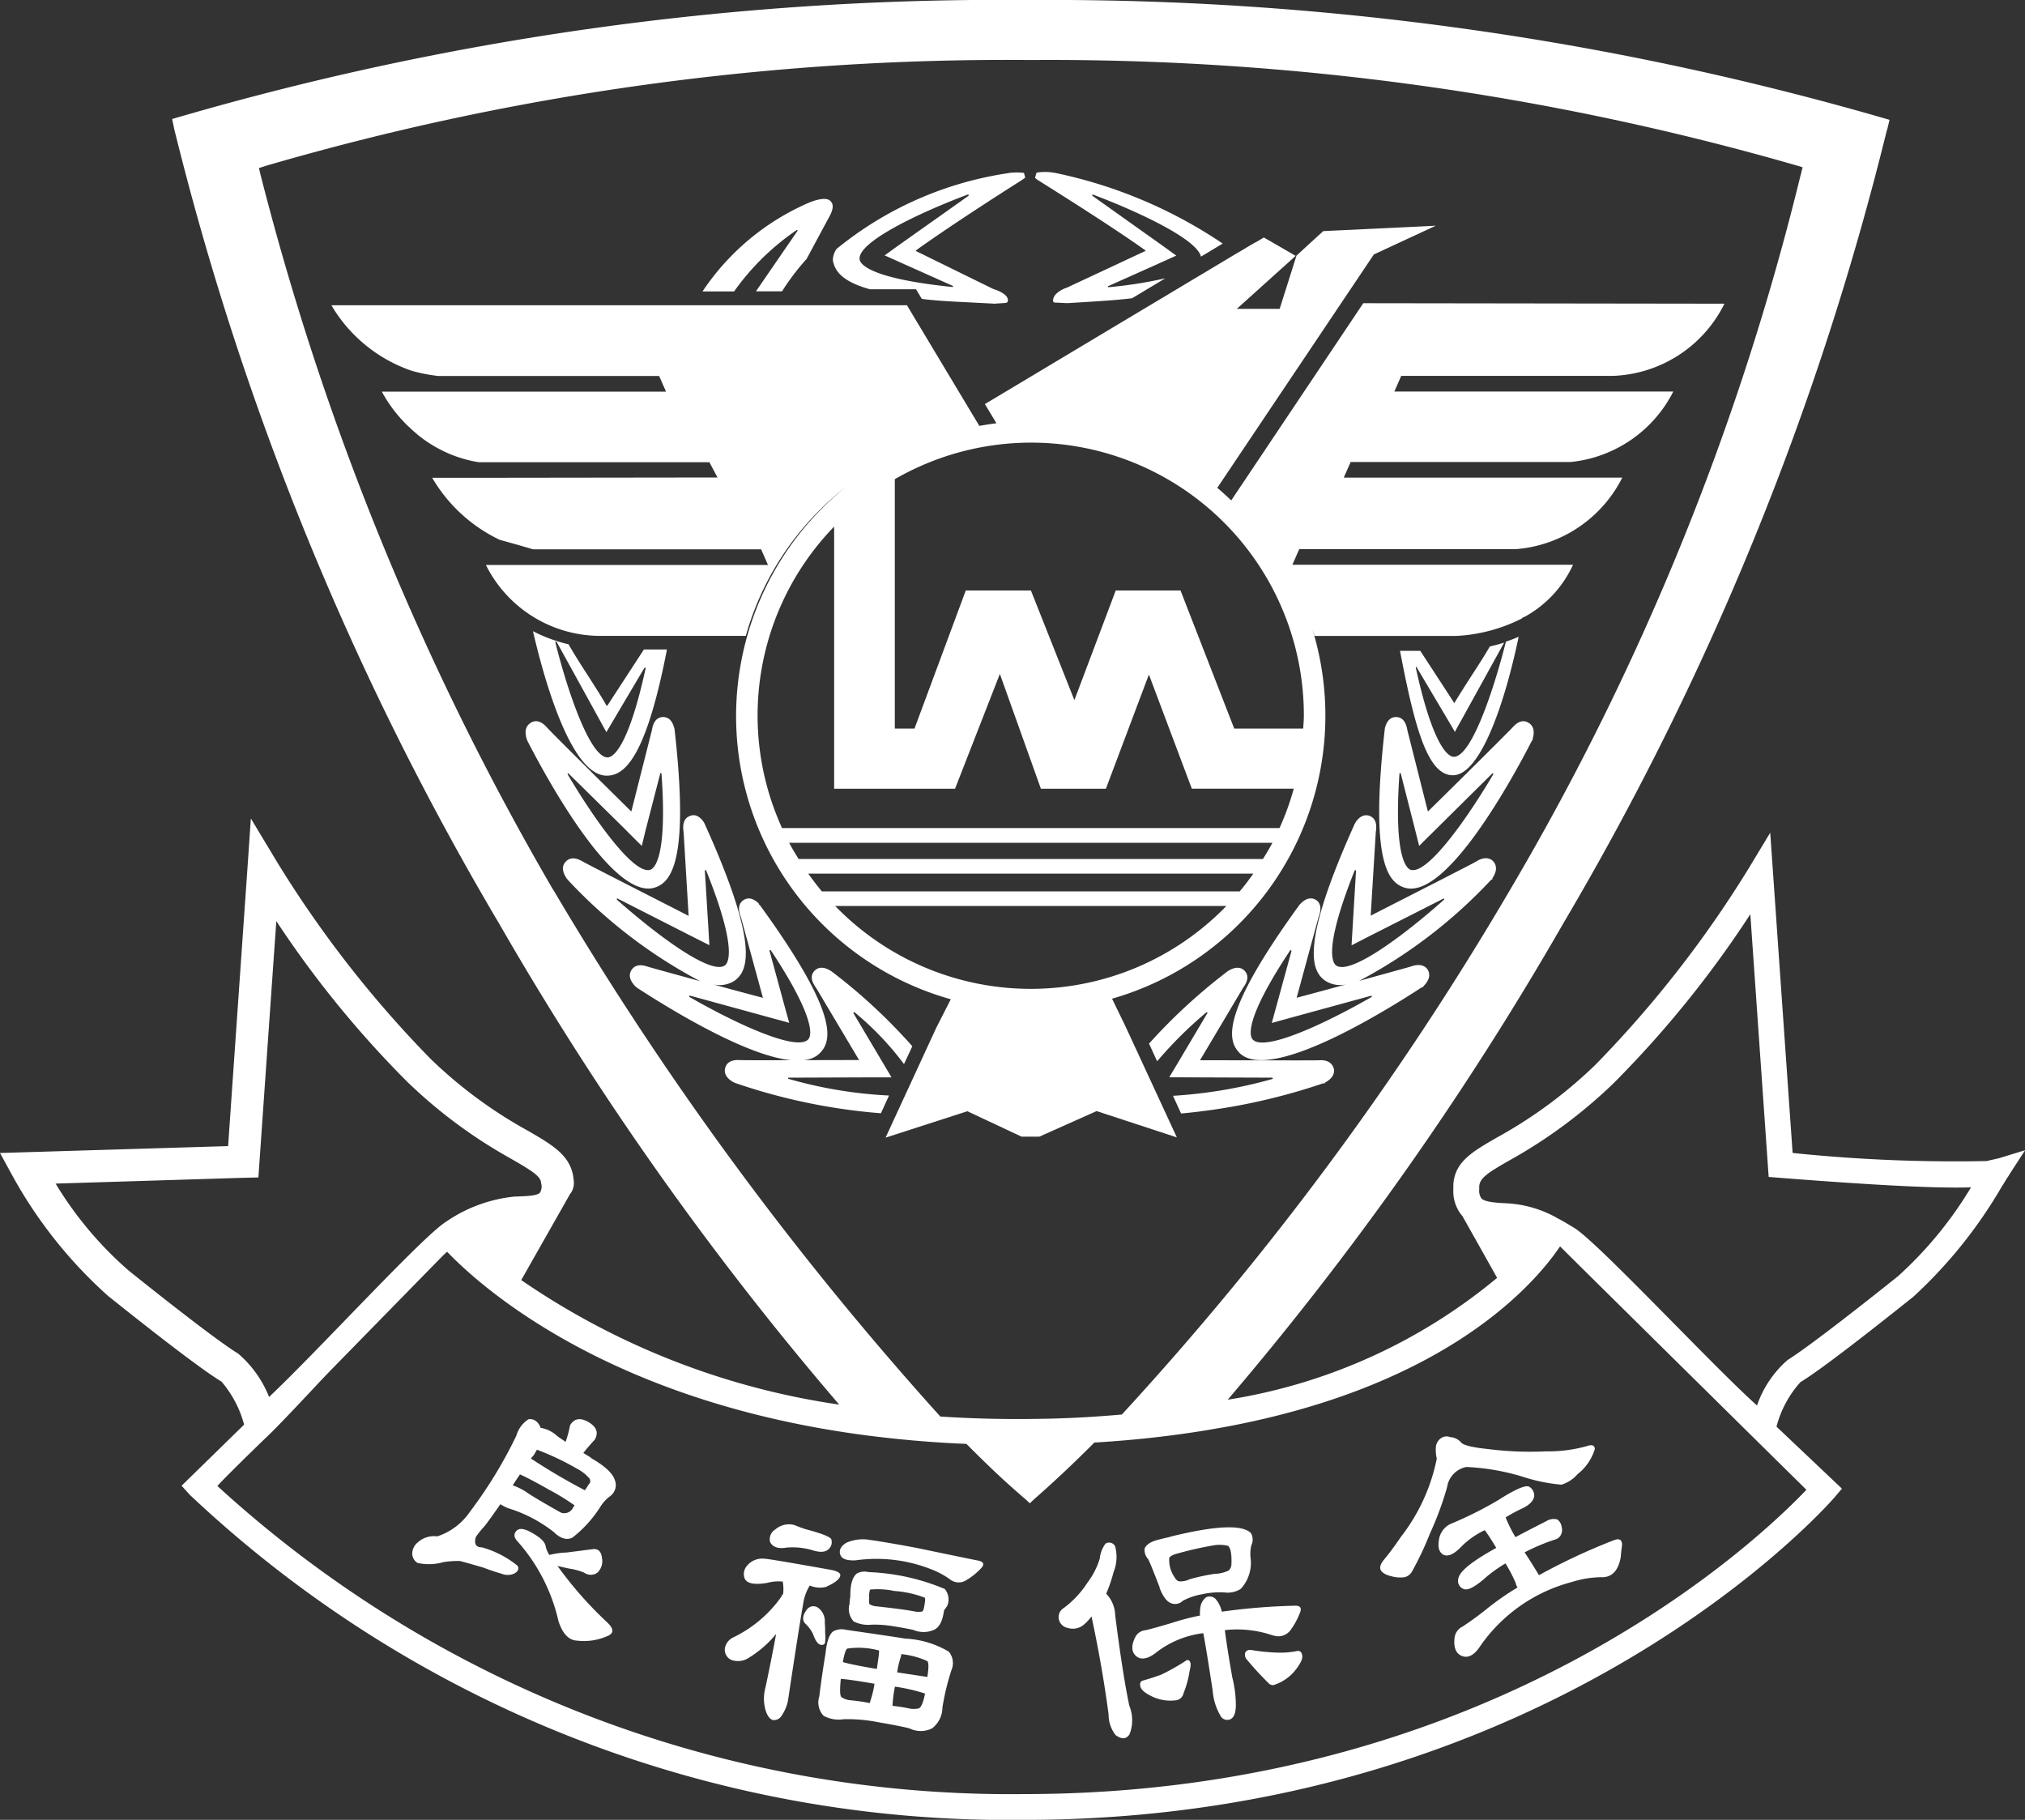 <svg id="Group_1591" data-name="Group 1591" xmlns="http://www.w3.org/2000/svg" width="50" height="44.936" viewBox="0 0 50 44.936">
  <rect x="0" y="0" width="50" height="44.936" fill="#333333" stroke="none"/>
  <g id="Group_1592" data-name="Group 1592">
    <path id="Path_10996" data-name="Path 10996" d="M79.642,65.805c-.172.008-1.83,0-2.959,0l1.061-1.785c.123-.167.144-.306.049-.414-.065-.074-.184-.137-.393-.02l-.032.02a14.027,14.027,0,0,0-1.944,1.788l.2.437a10.052,10.052,0,0,1,1.217-1.209.027.027,0,0,1,.023,0s0,.006,0,.012a.025.025,0,0,1,0,.009l-.75,1.264s-.166.276-.19.32h.37l2.169.008a.018.018,0,0,1,.017.016.018.018,0,0,1-.014.018,11.63,11.63,0,0,1-2.45.414l.2.437a15.2,15.2,0,0,0,3.512-.747l.028.008.017-.026c.235-.13.235-.283.207-.363s-.108-.2-.346-.188" transform="translate(-47.053 -39.625)" fill="#fff"/>
    <path id="Path_10997" data-name="Path 10997" d="M94.214,47.205c-.083-.051-.216-.071-.377.108-.121.131-1.3,1.3-2.1,2.087l-.507-2.008c-.032-.2-.118-.314-.261-.325-.1-.005-.227.031-.291.262l-.006.036c-.366,3.227.068,3.788.494,3.915,1.021.31,2.663-2.7,3.138-3.627l.02-.024,0-.024c.075-.255-.035-.361-.109-.4m-2.9,3.635c-.1-.03-.426-.292-.28-2.377a.013.013,0,0,1,.014-.013.022.022,0,0,1,.018.012l.363,1.424s.078.313.092.362c.063-.064.263-.264.268-.267l1.534-1.519a.022.022,0,0,1,.026,0,.017.017,0,0,1,0,.02c-.688,1.165-1.636,2.477-2.037,2.357" transform="translate(-56.48 -29.361)" fill="#fff"/>
    <path id="Path_10998" data-name="Path 10998" d="M92.3,42.579l.749,1.263s.164.276.188.322c.041-.081.181-.329.181-.329l1.035-1.876c-.112.034-.229.067-.353.095-.12.208-.281.46-.438.7-.169.264-.33.515-.44.7-.018-.035-.587-.905-.84-1.293h-.5c.369,1.936.689,3.068,1.3,3.073.676.011,1.283-1.757,1.63-3.42-.1.043-.2.083-.316.121v.006c-.334,1.312-.869,2.84-1.286,2.837h0c-.107,0-.493-.163-.938-2.2a.015.015,0,0,1,.011-.017.016.016,0,0,1,.02.008" transform="translate(-57.314 -26.091)" fill="#fff"/>
    <path id="Path_10999" data-name="Path 10999" d="M86.924,54.644c-.147.088-1.627.838-2.629,1.351l.127-2.069c.034-.205-.015-.337-.147-.392-.088-.036-.226-.036-.355.159l-.02.036c-1.332,2.958-1.087,3.628-.722,3.876a.676.676,0,0,0,.514.086c-.419.114-.853.233-1.225.331l.544-2c.073-.193.053-.332-.061-.412-.082-.053-.216-.082-.384.086l-.026.027c-1.909,2.629-1.8,3.329-1.494,3.651.734.773,3.642-1.043,4.516-1.613l.029,0,.006-.024c.193-.19.149-.334.107-.406s-.159-.164-.387-.09c-.094.031-.649.181-1.306.364a12.37,12.37,0,0,0,3.262-2.5L87.3,55.1l0-.029c.15-.223.077-.355.021-.418s-.19-.13-.4-.009m-2.618,3.329a.017.017,0,0,1,.011.032c-1.172.672-2.645,1.353-2.931,1.048-.074-.078-.224-.47.924-2.2a.013.013,0,0,1,.018-.005.016.016,0,0,1,.014.015.009.009,0,0,1,0,.006l-.387,1.415s-.084.308-.1.361l.36-.1Zm1.8-2.37c-1.01.9-2.313,1.861-2.659,1.623-.088-.061-.319-.406.455-2.345a.023.023,0,0,1,.023-.011.023.023,0,0,1,.011.019s-.108,1.787-.11,1.838c.078-.04.33-.168.33-.17l1.932-.98a.017.017,0,0,1,.023,0,.03.03,0,0,1,0,.025" transform="translate(-50.451 -33.385)" fill="#fff"/>
    <path id="Path_11000" data-name="Path 11000" d="M68.132,11.57c.423.267,1.722,1.081,2.525,1.654a.02.02,0,0,1,.011.013c0,.006,0,.013-.011.014s-1.927.9-1.93.9c-.172.058-.348.181-.339.322,0,.044.018.049.124.049l.187.01h0l.038,0,.026,0c.69-.042,1.17-.069,1.576-.12l.819-.492a10.68,10.68,0,0,1-1.4.22.02.02,0,0,1-.02-.014v0a.014.014,0,0,1,.013-.014l1.34-.6s.29-.132.339-.152l-.3-.217L69.36,11.884a.024.024,0,0,1-.006-.015s0-.008,0-.008a.015.015,0,0,1,.02-.008c1.194.453,2.565,1.109,2.665,1.532l.536-.323a11.594,11.594,0,0,0-4.144-1.746l-.035-.005a1.277,1.277,0,0,0-.417,0c-.008.02-.02.068-.039.128a.717.717,0,0,0,.075.058Z" transform="translate(-42.385 -7.048)" fill="#fff"/>
    <path id="Path_11001" data-name="Path 11001" d="M54.691,13.564c.072.288.373.5.9.644h1.136s.055.09.143.237c.322.043.674.062,1.128.084l.644.033.015.006.022-.006.161-.01c.121-.007.152-.009.155-.063.012-.148-.224-.246-.365-.29l-1.894-.93a.014.014,0,0,1-.011-.015.014.014,0,0,1,.009-.013c.788-.566,2.082-1.4,2.6-1.725l.026-.02a.5.5,0,0,0,.064-.046c-.017-.052-.025-.094-.032-.116a1.642,1.642,0,0,0-.361,0,.189.189,0,0,1-.037.008,8.7,8.7,0,0,0-4.228,1.869.5.5,0,0,0-.092.258.319.319,0,0,0,.009.075Zm3.314-1.693a.017.017,0,0,1,.023.008s0,.006,0,.008a.026.026,0,0,1-.008.015l-1.768,1.252-.3.217.339.152,1.341.6c.009,0,.011.006.011.014v0a.016.016,0,0,1-.02.014c-2.076-.213-2.277-.577-2.289-.682-.052-.417,1.407-1.125,2.669-1.6" transform="translate(-34.109 -7.065)" fill="#fff"/>
    <path id="Path_11002" data-name="Path 11002" d="M43.322,59.376c.307-.322.409-1.022-1.5-3.651l-.018-.006,0-.021c-.169-.168-.3-.14-.382-.086-.118.08-.14.219-.064.412l.546,2c-.376-.1-.81-.216-1.225-.331a.692.692,0,0,0,.516-.086c.361-.248.609-.918-.728-3.876l-.017-.036c-.132-.2-.266-.2-.356-.159-.135.055-.181.187-.149.392L40.069,56c-1-.513-2.479-1.263-2.631-1.351-.21-.12-.331-.061-.4.009s-.129.195.02.418l.029.036a12.321,12.321,0,0,0,3.265,2.5c-.662-.182-1.217-.333-1.311-.364-.227-.074-.334.011-.383.09s-.088.216.1.406l.032.028c.877.57,3.784,2.386,4.523,1.613M38.3,55.6a.02.02,0,0,1,0-.025.014.014,0,0,1,.02,0l1.93.982s.287.143.333.168c-.008-.091-.023-.373-.023-.373l-.09-1.464a.018.018,0,0,1,.014-.019.016.016,0,0,1,.018.011c.776,1.933.549,2.285.459,2.345-.343.238-1.65-.729-2.66-1.623m1.783,2.38a.02.02,0,0,1,.021-.012l2.09.573s.311.082.358.1c-.023-.088-.1-.361-.1-.361l-.385-1.415a.007.007,0,0,1,0-.006.013.013,0,0,1,.012-.015.015.015,0,0,1,.02.005c1.145,1.733.995,2.125.921,2.2-.287.3-1.759-.376-2.93-1.048-.012,0-.012-.014-.009-.022" transform="translate(-23.066 -33.385)" fill="#fff"/>
    <path id="Path_11003" data-name="Path 11003" d="M36.8,45c.417,0,.958-.373,1.489-3.116H37.72l-.9,1.382a.02.02,0,0,1-.015.007c-.006,0-.009-.005-.012-.01-.112-.2-.282-.465-.463-.746s-.344-.538-.471-.761a3.827,3.827,0,0,1-.878-.323c.322,1.393.98,3.575,1.824,3.567m-1.26-3.314c.008,0,.017,0,.02.01l1.047,1.9s.155.283.182.329c.046-.081.937-1.585.937-1.585s.015-.011.02-.008.014.012.012.017c-.446,2.037-.831,2.2-.94,2.2-.417,0-.96-1.525-1.289-2.837a.02.02,0,0,1,.011-.021" transform="translate(-21.821 -25.847)" fill="#fff"/>
    <path id="Path_11004" data-name="Path 11004" d="M49.159,66.269a.017.017,0,0,1-.012-.018.016.016,0,0,1,.017-.016l2.166-.008H51.7c-.046-.079-.94-1.585-.94-1.585a.041.041,0,0,1,0-.009.012.012,0,0,1,.008-.012.021.021,0,0,1,.021,0A7.409,7.409,0,0,1,52.009,65.9c.077-.166.149-.317.205-.441a13.775,13.775,0,0,0-2-1.853l-.034-.02c-.2-.117-.325-.055-.389.02-.094.108-.075.248.049.414L50.9,65.8c-1.127,0-2.784.011-2.959,0-.238-.012-.32.1-.345.187s-.026.234.207.363l.043.018a14.537,14.537,0,0,0,3.593.746c.06-.132.13-.282.2-.438a10.847,10.847,0,0,1-2.487-.413" transform="translate(-29.688 -39.625)" fill="#fff"/>
    <path id="Path_11005" data-name="Path 11005" d="M40.648,36.679l1.982.65-1.269-2.743h0l-.331-.682a7.269,7.269,0,0,0,4.943-9.136c.019.059.041.118.058.179l3.492,0a4.02,4.02,0,0,0,1.634-.436l0-.011.072-.032a2.78,2.78,0,0,0,1.183-1.279H45.483l.169-.386h5.359a3.224,3.224,0,0,0,2.617-1.765H46.751l.17-.386h5.433a3.2,3.2,0,0,0,2.534-1.74H48l.17-.386h5.213a3.2,3.2,0,0,0,2.768-1.783l-8.918-.012L43.973,21.6c-.113-.105-.225-.212-.345-.31l3.866-5.763,1.53-.71c-1.042.053-2.69.128-2.778.134-.078.068-.585.534-.585.534l-.077.071-.415,1.314H44.111l1.452-1.308c-.076-.045-.659-.383-.786-.454-.067.042-.149.088-.15.092-.126.063-.348.2-.348.2l-.227.133h0L37.89,19.222c.153.252.258.427.284.474-.142.017-.282.04-.421.064-.223-.372-1.7-2.832-1.787-2.979H21.755l.06.1A3.688,3.688,0,0,0,23.739,18.4a4.094,4.094,0,0,0,.655.128h5.453l.17.386H23a3.41,3.41,0,0,0,.549.752h0a1.268,1.268,0,0,0,.1.1l.04.036a.59.59,0,0,0,.058.055c.015.013.03.027.044.041.035.028.067.056.1.086l.015.012.121.092h0a3.225,3.225,0,0,0,.624.354l.047.021.034.013a3.225,3.225,0,0,0,.656.181h5.7l.2.377-5.456.007v0h-.018l-.024,0-1.547,0a3.848,3.848,0,0,0,1.665,1.531l.484.136s.3.088.345.1h5.628l.17.386H25.569a3.16,3.16,0,0,0,2.882,1.751l3.536,0a7.1,7.1,0,0,1,2.491-3.693,7.261,7.261,0,0,0,2.57,12.666l-.359.706-1.251,2.711,2.019-.652,1.337.627c.07,0,.141,0,.216,0s.15,0,.226,0Zm-7.119-5.863H44.518c-.107.151-.218.3-.337.439H33.866c-.119-.141-.229-.288-.337-.439m-.472-.761H44.99c-.073.137-.153.27-.235.4H33.292c-.082-.132-.163-.264-.235-.4m12.7-2.82H44.047l-1.326-3.41h-1.6L40.1,26.532l-1.073-2.707H37.418l-1.266,3.41h-.486V21.076a6.733,6.733,0,0,1,10.1,5.841c0,.108-.011.212-.016.317M34.168,22.248v6.472h2.985l1.107-2.835,1.013,2.835h1.605L41.94,25.9,43,28.719h2.517a6.644,6.644,0,0,1-.352.972H32.882a6.7,6.7,0,0,1,1.286-7.444m4.855,11.414a6.72,6.72,0,0,1-4.829-2.046h9.659a6.72,6.72,0,0,1-4.83,2.046" transform="translate(-13.572 -9.244)" fill="#fff"/>
    <path id="Path_11006" data-name="Path 11006" d="M48.437,13.829c.008-.006.017-.006.02,0s.009.015,0,.021l-1.024,1.49h.644a5.886,5.886,0,0,1,.607-.8c.276-.515.533-.992.555-1.031.093-.17.132-.311.026-.406-.132-.124-.521.047-.521.047a6.038,6.038,0,0,0-2.63,2.192h.78a6.08,6.08,0,0,1,1.542-1.513" transform="translate(-28.768 -8.146)" fill="#fff"/>
    <path id="Path_11007" data-name="Path 11007" d="M37.687,51.28c.42-.127.861-.688.494-3.915l-.009-.035c-.064-.231-.193-.267-.291-.262-.141.011-.227.123-.259.325L37.114,49.4c-.8-.788-1.977-1.956-2.094-2.087-.161-.178-.3-.158-.381-.108s-.184.144-.109.4l.017.048c.477.93,2.117,3.937,3.139,3.627m-2.14-2.816c.008-.006.015-.006.02,0l1.341,1.32s.426.428.466.465c.023-.091.087-.362.087-.362l.368-1.424a.017.017,0,0,1,.017-.013.018.018,0,0,1,.014.018c.027.366.038.681.038.943,0,1.221-.233,1.4-.317,1.429-.4.12-1.349-1.192-2.037-2.357,0-.006,0-.014,0-.02" transform="translate(-21.526 -29.362)" fill="#fff"/>
    <path id="Path_11008" data-name="Path 11008" d="M49.347,28.6c-.07.02-.2.045-.292.069a38.828,38.828,0,0,1-4.793-.2c-.036-.51-.553-7.908-.553-7.908l-.523.867A27.565,27.565,0,0,1,39.4,26.285a11.367,11.367,0,0,1-2.433,1.8c-.605.348-1.047.6-1.082,1.164,0,.041,0,.079,0,.119a.94.94,0,0,0,.21.644.027.027,0,0,1,.01.008l.861,1.533a13.728,13.728,0,0,1-6.652,3.009A77.717,77.717,0,0,0,38.6,22.8,72.577,72.577,0,0,0,46.581,3.249L46.6,3.19l.055-.231L46.5,2.914A74.127,74.127,0,0,0,25.447,0,72.731,72.731,0,0,0,4.4,2.895l-.15.044.043.2V3.15A72.619,72.619,0,0,0,12.321,22.8a77.937,77.937,0,0,0,8.4,11.883,18.559,18.559,0,0,1-7.851-3.075l1.206-2.126a.419.419,0,0,0,.044-.064.441.441,0,0,0,.046-.262c-.039-.6-.494-.866-1.125-1.232a11.2,11.2,0,0,1-2.418-1.787A27.492,27.492,0,0,1,6.85,21.3L6.194,20.21l-.087,1.273S5.677,27.64,5.633,28.3L0,28.47l.314.574A11.25,11.25,0,0,0,2.669,32c1,.8,2.294,1.813,2.8,2.115a2.685,2.685,0,0,1,.558,1.063L4.484,36.686l.2.222a29.441,29.441,0,0,0,20.59,8.029c13.1,0,19.946-7.875,20.013-7.952l.193-.227-1.616-1.531a2.64,2.64,0,0,1,.592-1.1c.538-.322,1.978-1.461,2.79-2.11a11.59,11.59,0,0,0,2.18-2.716s.054-.081.085-.135a1.122,1.122,0,0,1,.081-.126l.011-.02c.092-.146.4-.619.4-.619l-.653.2M25.275,44.3A28.991,28.991,0,0,1,5.367,36.692c.336-.365,1.345-1.332,1.345-1.332.44-.444.878-.918,1.343-1.411C9.283,32.692,10.549,31.4,10.94,31c.035-.032.069-.064.1-.091.855.89,4,3.7,10.338,4.532.78.1,1.607.177,2.485.212.506.513.992.971,1.447,1.357l.118.11.116-.11c.5-.438.989-.9,1.477-1.39.94-.056,1.808-.152,2.61-.279,5.935-.94,8.229-3.589,8.889-4.565.5.5,5.689,5.623,6.083,6.01C43.454,37.994,36.9,44.3,25.275,44.3M6.38,29.074s.325-4.662.443-6.33a25.288,25.288,0,0,0,3.241,3.976,12.248,12.248,0,0,0,2.569,1.9c.531.307.719.43.727.591a.3.3,0,0,1-.026.236c-.068.088-.393.09-.636.1a3.612,3.612,0,0,0-1.686.622c-.586.366-3.13,3.157-4.368,4.325a2.746,2.746,0,0,0-.765-1.072c-.361-.216-1.324-.945-2.706-2.052a9.033,9.033,0,0,1-1.8-2.144l4.646-.144Zm37,5.629c-1.125-1.011-3.909-4.008-4.5-4.377-.164-.1-.314-.191-.46-.264l-.006-.006h0a2.854,2.854,0,0,0-1.144-.34c-.3-.014-.61-.03-.694-.128a.336.336,0,0,1-.052-.22v-.076c.017-.205.2-.329.771-.653a12.317,12.317,0,0,0,2.555-1.9,26.006,26.006,0,0,0,3.368-4.165c.1,1.438.453,6.487.453,6.487l.273.022c2.638.206,3.981.26,4.723.235a9.572,9.572,0,0,1-1.809,2.2c-1.36,1.087-2.35,1.836-2.718,2.062a2.621,2.621,0,0,0-.755,1.118M13.664,21.981A68.7,68.7,0,0,1,6.431,4.306l-.037-.156L6.547,4.1a65.308,65.308,0,0,1,18.9-2.618,66.563,66.563,0,0,1,18.9,2.6l.161.047-.038.161s-.016.049-.014.047a65.107,65.107,0,0,1-7.164,17.624A75.424,75.424,0,0,1,27.7,34.928c-.659.057-1.353.1-2.093.107-.837.014-1.633-.008-2.389-.058a80.438,80.438,0,0,1-9.553-13" transform="translate(0 0)" fill="#fff"/>
    <path id="Path_11009" data-name="Path 11009" d="M53.168,106.388c.066.006.1-.02.1-.082a.827.827,0,0,0,0-.208c0-.092,0-.175-.009-.251a.415.415,0,0,0-.156-.368.2.2,0,0,0-.3.058c-.093.129-.1.234-.036.316a.9.9,0,0,1,.2.264c.06.172.126.261.193.27" transform="translate(-32.894 -65.773)" fill="#fff"/>
    <path id="Path_11010" data-name="Path 11010" d="M50.945,100.627a1.745,1.745,0,0,1,.642.068c.181.057.31.048.392-.031a.232.232,0,0,0,.063-.244c-.03-.06-.243-.144-.638-.248-.087-.028-.176-.062-.269-.1a.508.508,0,0,0-.472.106.283.283,0,0,0-.132.311c.068.129.2.175.413.138" transform="translate(-31.517 -62.414)" fill="#fff"/>
    <path id="Path_11011" data-name="Path 11011" d="M50.087,103c.191-.084.3-.167.333-.249s-.058-.137-.271-.172q-1.5-.267-1.575-.264a.489.489,0,0,0-.459.18.307.307,0,0,0-.047.313c.061.12.247.154.558.1a1.037,1.037,0,0,1,.379-.031,1.02,1.02,0,0,1,.009.309.125.125,0,0,0-.043.064,3.1,3.1,0,0,1-1.177,1,.372.372,0,0,0-.217.269.277.277,0,0,0,.147.287.482.482,0,0,0,.425-.036,2.717,2.717,0,0,0,.693-.6c-.087.472-.176.914-.265,1.327a1.046,1.046,0,0,0,0,.543c.045.152.108.236.19.257a.223.223,0,0,0,.216-.118.961.961,0,0,0,.156-.393q.258-1.723.376-2.394a1.165,1.165,0,0,1,.158-.418.622.622,0,0,0,.42.029" transform="translate(-29.678 -63.824)" fill="#fff"/>
    <path id="Path_11012" data-name="Path 11012" d="M55.874,107.183q-.227-.039-1.453-.216a.444.444,0,0,0-.307.032c-.1.061-.169.242-.2.546-.058.349-.11.706-.155,1.068a.479.479,0,0,0,.106.476.765.765,0,0,0,.488.086,3.854,3.854,0,0,1,.865.074q.648.113.777.156a.63.63,0,0,0,.552-.006.659.659,0,0,0,.253-.514,6.023,6.023,0,0,1,.22-.916.442.442,0,0,0-.062-.462,2.329,2.329,0,0,0-1.089-.324m-.836,1.5c-.009.03-.017.061-.027.092-.144-.028-.3-.052-.466-.068a.458.458,0,0,1-.235-.079c-.038-.038-.041-.187-.014-.449q.217.012.831.12a2.235,2.235,0,0,1-.089.384m.2-1.15c0,.058-.023.191-.052.4-.4-.066-.678-.123-.84-.169.036-.2.073-.314.11-.334a1.931,1.931,0,0,1,.785.048.248.248,0,0,0,0,.051m.993,1.375a.564.564,0,0,1-.273,0c-.093-.02-.222-.041-.388-.06a.1.1,0,0,1,0-.02,3.253,3.253,0,0,1,.059-.454,4.522,4.522,0,0,1,.743.17c-.038.2-.086.324-.143.362m.208-.77-.753-.114a2.237,2.237,0,0,1,.1-.413c0-.016,0-.031,0-.038a2.067,2.067,0,0,1,.645.172c.036.038.036.168,0,.394" transform="translate(-33.53 -66.723)" fill="#fff"/>
    <path id="Path_11013" data-name="Path 11013" d="M58.544,101.569q-.078-.012-1.517-.312-.476-.091-1.027-.18c-.089-.012-.15-.02-.181-.026a1.009,1.009,0,0,0-.535.077c-.136.084-.188.182-.15.295s.178.149.38.139a3.677,3.677,0,0,1,1.952.257,2.014,2.014,0,0,1,.374.211.343.343,0,0,0,.374.04,1.616,1.616,0,0,0,.4-.316c.085-.094.06-.156-.07-.184" transform="translate(-34.386 -63.034)" fill="#fff"/>
    <path id="Path_11014" data-name="Path 11014" d="M56.822,104.514c.273.044.437.076.5.094a.63.63,0,0,0,.512-.014c.121-.062.2-.218.233-.47.024-.038.052-.074.078-.111a.4.4,0,0,0-.061-.421,5.365,5.365,0,0,0-1.876-.416.416.416,0,0,0-.281.027c-.121.084-.176.275-.173.573a1.173,1.173,0,0,0-.019.181.459.459,0,0,0,.1.436.785.785,0,0,0,.45.08,2.832,2.832,0,0,1,.542.042m-.605-.682a.547.547,0,0,1,.018-.225,1.96,1.96,0,0,1,.6.034,2.609,2.609,0,0,1,.749.164c.017.016.015.067,0,.151-.014.107-.032.172-.06.192a.524.524,0,0,1-.184,0c-.155-.033-.471-.076-.946-.128a.364.364,0,0,1-.169-.052c-.011-.005-.017-.051-.014-.139" transform="translate(-34.758 -64.357)" fill="#fff"/>
    <path id="Path_11015" data-name="Path 11015" d="M98.772,98.881a15.406,15.406,0,0,0-1.86.868q-.17-.284-.354-.564a5.041,5.041,0,0,1,.756-.318.221.221,0,0,0,.122-.084.268.268,0,0,0,.035-.231.256.256,0,0,0-.111-.181.349.349,0,0,0-.27.046q-.423.214-.758.392a3.23,3.23,0,0,1-.243-.487A4.176,4.176,0,0,1,96.5,98.1c.181-.087.277-.186.294-.3a.252.252,0,0,0-.129-.239c-.092-.04-.343.069-.76.335a9.259,9.259,0,0,1-1.173.586.515.515,0,0,0-.293.422c-.026.171.014.284.117.342.118.052.267-.02.451-.214a2.056,2.056,0,0,1,.563-.393l.01.008c.05.063.141.2.278.428-.581.32-.89.565-.933.741a.217.217,0,0,0,.144.28q.161.042.556-.314a3.606,3.606,0,0,1,.46-.324,3.549,3.549,0,0,1,.253.486.255.255,0,0,0,.046.108,6.818,6.818,0,0,0-.724.5,7.843,7.843,0,0,1-.633.465.356.356,0,0,0-.2.287c-.024.236.036.385.188.442s.305-.03.436-.23a3.979,3.979,0,0,1,2.278-1.6,2.459,2.459,0,0,1,.773-.117c.228-.015.374-.179.429-.495.008-.094.018-.194.033-.3,0-.132-.068-.172-.2-.118" transform="translate(-58.913 -60.854)" fill="#fff"/>
    <path id="Path_11016" data-name="Path 11016" d="M92.73,95.043a5.584,5.584,0,0,1,1.381.237,4.26,4.26,0,0,0,.969.2.858.858,0,0,0,.4-.261,1.245,1.245,0,0,0,.424-.617c0-.092-.067-.119-.191-.076a3.489,3.489,0,0,1-1.01.131,8.3,8.3,0,0,1-1.449-.058c-.4-.042-.616-.1-.658-.17a.388.388,0,0,0-.264-.123.233.233,0,0,0-.2.01.3.3,0,0,0-.15.213.915.915,0,0,0,.02.308,4.626,4.626,0,0,1-.886,1.932c-.147.219-.287.406-.415.56-.083.1-.111.179-.089.245s.116.132.259.164a.8.8,0,0,0,.342.026.294.294,0,0,0,.179-.143,7.761,7.761,0,0,0,.439-.929,8.018,8.018,0,0,0,.425-1.147.594.594,0,0,1,.469-.5" transform="translate(-56.526 -58.82)" fill="#fff"/>
    <path id="Path_11017" data-name="Path 11017" d="M75.479,101.744c.083.213.176.341.284.383a.268.268,0,0,0,.291-.058,1.582,1.582,0,0,1,.481-.163,2.01,2.01,0,0,1,.55-.044.6.6,0,0,0,.4-.087.947.947,0,0,0,.241-.783.974.974,0,0,1,.021-.293.323.323,0,0,0-.008-.3q-.312-.324-1.95.076a.24.24,0,0,0-.061.019c-.094.02-.194.044-.3.072-.175.048-.279.12-.316.214a.334.334,0,0,0,.086.258c.037.064.132.3.289.708m.233-.726c0-.033.054-.068.136-.1a8.884,8.884,0,0,1,.932-.216.928.928,0,0,1,.38.005c.065.044.1.2.087.469a.226.226,0,0,1-.065.142.854.854,0,0,1-.35.083,5.161,5.161,0,0,0-.613.132.518.518,0,0,1-.265.053c-.044-.01-.086-.052-.127-.128a.728.728,0,0,1-.115-.436" transform="translate(-46.85 -62.541)" fill="#fff"/>
    <path id="Path_11018" data-name="Path 11018" d="M77.794,105.755a.374.374,0,0,0,.426-.115,1.806,1.806,0,0,0,.245-.448c.047-.119,0-.173-.132-.167a15.417,15.417,0,0,0-1.8.147.71.71,0,0,0-.153-.313.205.205,0,0,0-.231-.044.374.374,0,0,0-.144.242,1.01,1.01,0,0,0-.011.211,5.872,5.872,0,0,0-.693.181c-.34.1-.559.163-.656.181a.316.316,0,0,0-.251.174c-.1.206-.094.36.021.463s.283.074.469-.064a2.357,2.357,0,0,1,1.192-.5c.052.27.128.742.232,1.419a1.437,1.437,0,0,0,.211.651.19.19,0,0,0,.238.049c.077-.045.117-.15.123-.315a2.829,2.829,0,0,0-.087-.708q-.124-.7-.185-1.171a2.7,2.7,0,0,1,1.186.131" transform="translate(-46.365 -65.376)" fill="#fff"/>
    <path id="Path_11019" data-name="Path 11019" d="M70.879,103.031a.813.813,0,0,0-.221-.511,3.664,3.664,0,0,0,.181-.53,1,1,0,0,0,.038-.641.165.165,0,0,0-.236-.064.73.73,0,0,0-.142.366,1.862,1.862,0,0,1-.3.591,2.4,2.4,0,0,1-.589.632.264.264,0,0,0-.121.282.278.278,0,0,0,.221.211.419.419,0,0,0,.4-.085,1.162,1.162,0,0,0,.185-.2q.271,1.271.422,2.425a.815.815,0,0,0,.175.507c.15.109.265.1.342-.022a.953.953,0,0,0-.006-.706q-.164-.775-.351-2.254" transform="translate(-43.344 -63.169)" fill="#fff"/>
    <path id="Path_11020" data-name="Path 11020" d="M83,108.334a2.139,2.139,0,0,1-.456.04,4.793,4.793,0,0,1-.682-.067c-.023,0-.038,0-.046,0-.078.013-.114.064-.1.152a.181.181,0,0,0,.04.08,8.072,8.072,0,0,0,.547.595.139.139,0,0,0,.117.04,1.109,1.109,0,0,0,.516-.341c.141-.172.205-.3.192-.388s-.059-.124-.128-.112" transform="translate(-50.974 -67.566)" fill="#fff"/>
    <path id="Path_11021" data-name="Path 11021" d="M75.988,108.973a5.1,5.1,0,0,1-.628.357c-.114.043-.266.094-.463.15-.049.016-.071.062-.055.136.015.091.126.181.33.272a1.044,1.044,0,0,0,.568.073.217.217,0,0,0,.167-.165,2.542,2.542,0,0,0,.156-.577.538.538,0,0,0,.021-.157c-.012-.071-.044-.1-.1-.09" transform="translate(-46.686 -67.98)" fill="#fff"/>
    <path id="Path_11022" data-name="Path 11022" d="M31.485,94.11l-.191-.117c.08-.1.173-.211.284-.33q.145-.257-.158-.433c-.2-.116-.354-.091-.454.082a2.643,2.643,0,0,1-.109.406c-.1-.068-.179-.12-.21-.146a.8.8,0,0,0-.408-.2.343.343,0,0,0-.089-.144.24.24,0,0,0-.21-.067.716.716,0,0,0-.3.406,11.082,11.082,0,0,1-1.151,1.885,1.561,1.561,0,0,1-.8.6.6.6,0,0,0-.481.148.36.36,0,0,0-.138.294.281.281,0,0,0,.126.213,1.289,1.289,0,0,0,.641-.018,2.228,2.228,0,0,1,.411-.028c.111.028.3.082.576.162.179.068.327.117.443.149a.406.406,0,0,0,.32,0c.1-.057.127-.123.081-.195a2.413,2.413,0,0,0-.881-.454c-.144,0-.194-.084-.149-.251a2.008,2.008,0,0,1,.194-.246c.057-.061.193-.25.414-.568a1.076,1.076,0,0,0,.195.1,3.474,3.474,0,0,1,1.122.586c.168.165.326.21.465.137a2.969,2.969,0,0,0,.695-.773.952.952,0,0,1,.239-.253.338.338,0,0,0,.11-.393c-.055-.172-.254-.355-.595-.547m-.442,1.239a.238.238,0,0,1-.3.109c-.414-.234-.7-.4-.851-.507a1.5,1.5,0,0,0-.334-.163c.052-.082.113-.172.179-.27.125.052.363.176.711.373a6.032,6.032,0,0,1,.638.391c-.012.022-.031.044-.046.067m.4-.595c-.028.05-.06.1-.1.155A15.157,15.157,0,0,1,30,94.13a.958.958,0,0,1,.072-.084c.029-.05.054-.094.077-.134a6.676,6.676,0,0,1,.972.46,1.063,1.063,0,0,1,.322.248.11.11,0,0,1,0,.134" transform="translate(-16.891 -58.116)" fill="#fff"/>
    <path id="Path_11023" data-name="Path 11023" d="M34.832,101.28c.07.02.169.042.294.068a1.538,1.538,0,0,1,.368.1.279.279,0,0,0,.328,0,.39.39,0,0,0,.113-.357c-.017-.17-.1-.244-.239-.221l-.636.081a2.091,2.091,0,0,0-.425.06.633.633,0,0,1-.093-.226c-.022-.106-.146-.22-.373-.34-.167-.091-.284-.1-.351-.024s-.057.16.027.25a4.44,4.44,0,0,1,1.015,1.972c.1.314.258.476.459.484A1.433,1.433,0,0,0,36.1,103c.132-.068.121-.176-.038-.325a9.445,9.445,0,0,1-1.231-1.4" transform="translate(-21.071 -62.616)" fill="#fff"/>
  </g>
</svg>
